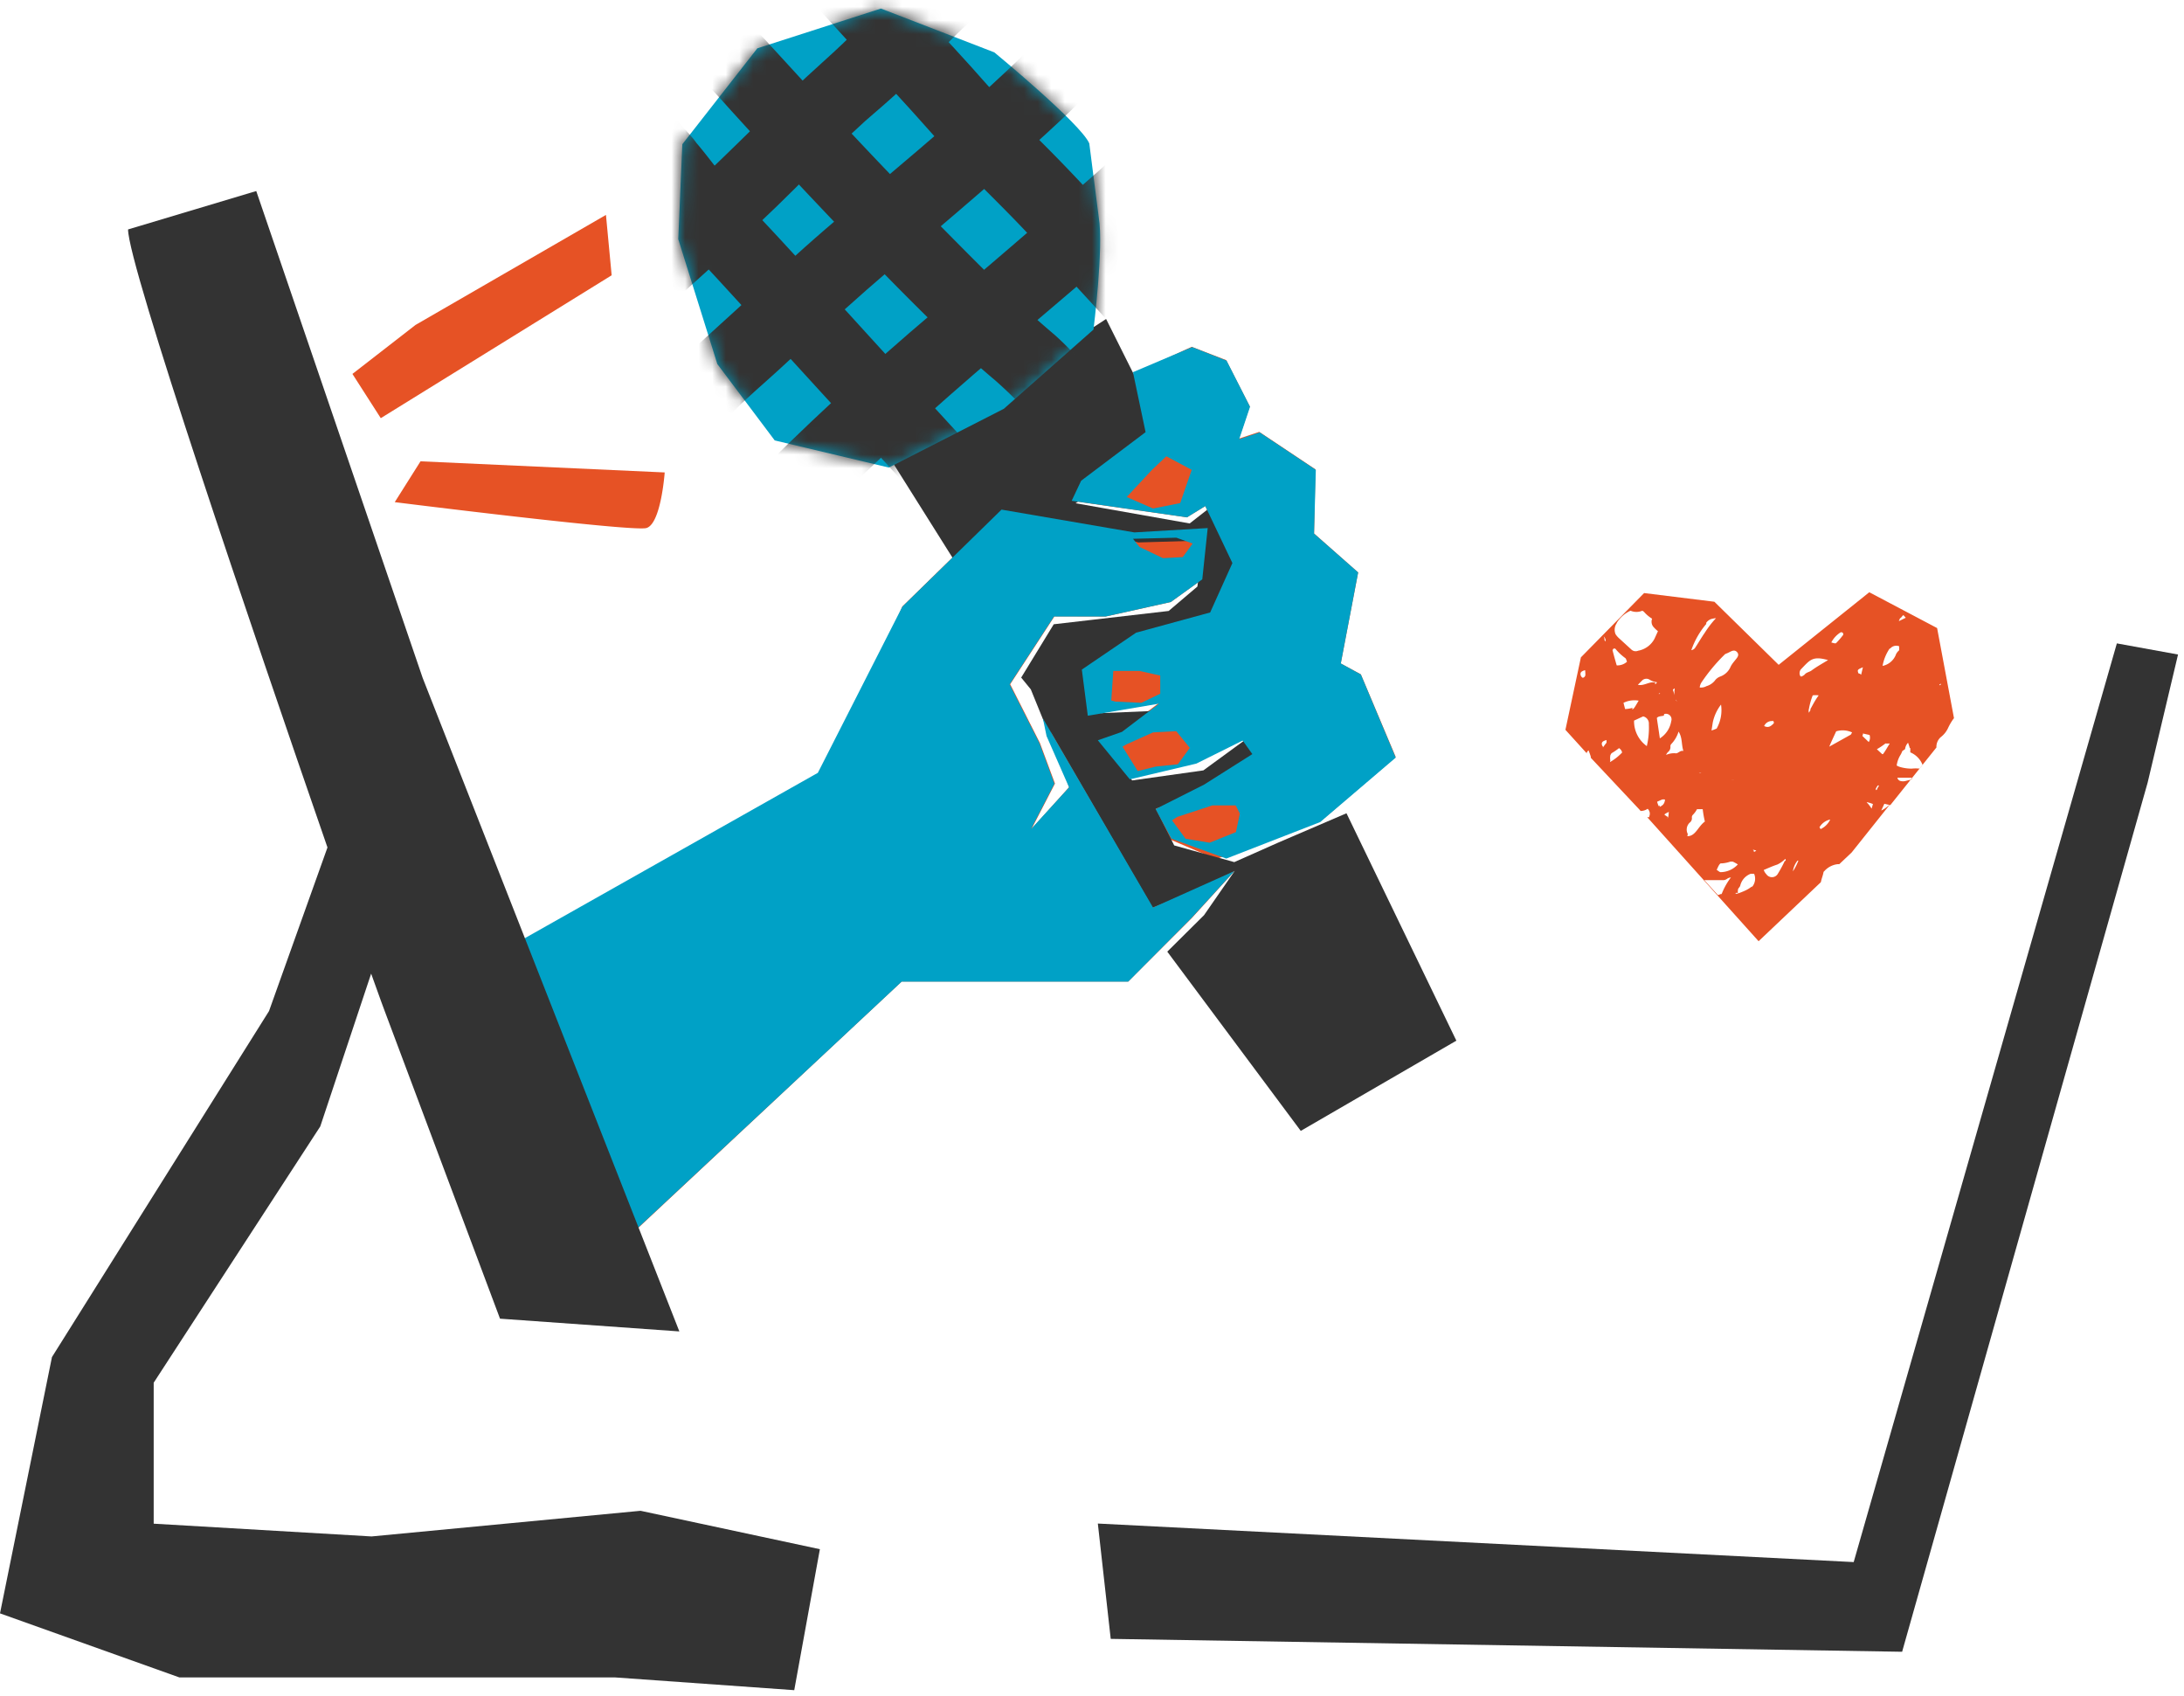 <svg width="161" height="125" xmlns="http://www.w3.org/2000/svg" xmlns:xlink="http://www.w3.org/1999/xlink"><defs><path d="M81 16.04c.37 2.14-.39 8.25-.39 8.25L74 30.13l-8.48 4.33-8.41-2-4.23-5.63-2.88-9.2.3-7 5.53-7.07L64.94.63l8.36 3.23s6.38 5.26 7 6.71" id="a"/></defs><g fill="none" fill-rule="evenodd"><path fill="#E65225" fill-rule="nonzero" d="M82.96 27.82l1.46 4.01-4.72 3.6-.73 1.48 8.53 1.22 2.36-1.45 2.27-6.73-1.74-3.41-2.54-.98z"/><path fill="#E65225" fill-rule="nonzero" d="M88.79 37.17l2.01 4.32-1.64 3.65-5.41 1.45-4.03 2.71.44 3.41 5.26-.89-2.75 2.08-2.28.57 2.87 2.92 4.9-1.16 3.42-1.7.71 1.01-3.53 2.28-4.11 1.23 1.37 2.72 3.62 1.55 7.69-2.77 5.56-4.76-2.57-6.09-1.48-.8 1.28-6.71-3.25-2.87.1-4.73-4.14-2.76-1.84.61z"/><path fill="#E65225" fill-rule="nonzero" d="M36.27 70.5l24.21-11.76 6.04-14.04 7.31-7.14 9.78 1.68 5.42-.32-.4 3.78-2.32 1.67-4.81 1.07-3.77-.01-3.26 5 2.19 4.33 1.11 2.99-1.73 3.35 2.77-3.08-1.35-4.08.08-4.51 1.32-1.45.2 4.16 1.36 4.31 2.53 2.04 3.51 4.99 4.56.71-3.16 3.47-4.69 4.68h-16.7L45.26 92.17l-3.23-3.68-3.69-14.77z"/><path fill="#333" fill-rule="nonzero" d="M158.32 57.68l-18.1 64.06-58.34-.95-.95-8.5 55.72 2.84 19.4-67.71 4.51.82z"/><path fill="#E65225" fill-rule="nonzero" d="M30.63 23.95l14.04-8.11.42 4.45-17.02 10.53-2.09-3.26zM31 34l18 .82s-.27 3.82-1.36 4.1c-1.09.28-18.54-1.91-18.54-1.91L31 34zM138.68 59.74l.23-.5.44.1 3.4-4.25c-.017-.294.105-.579.33-.77.234-.182.419-.419.54-.69a4.19 4.19 0 01.42-.7l.06.3-1.3-6.94-5-2.64-6.68 5.35-4.74-4.65-5.18-.64-4.66 4.74-1.14 5.34 1.67 1.84-.11-.13a.6.6 0 01.14-.2 4.79 4.79 0 01.17.47v.08l3.55 3.78.36.41-.24-.27c.186.002.368-.054.52-.16.156.141.205.367.12.56v.06h-.15l8.21 9.14 4.59-4.35c.05-.26.16-.51.2-.76l.06-.06c.258-.289.615-.471 1-.51h.1l-1.27 1.2 2.18-2.06 2.84-3.56c-.21.19-.42.36-.66.47zm4.4-9.35v.06l-.11.06v-.06l.11-.06zm-26.21-.65c0 .14-.17.26-.24.19-.07-.061-.113-.147-.12-.24 0-.19.14-.23.34-.3a2.37 2.37 0 01.02.35zm10.3-1.53l.14-.06c.24-.09.51-.34.74-.09.23.25-.06.48-.21.69a2.12 2.12 0 00-.25.36c-.139.348-.419.621-.77.75-.165.059-.309.167-.41.31-.158.192-.371.331-.61.4-.152.085-.327.12-.5.1.013-.14.061-.274.14-.39a13.14 13.14 0 011.61-1.95l.12-.12zm-.32 15.42h.12a2.32 2.32 0 00.57-.12.75.75 0 01.21 0 3.42 3.42 0 01.36.2c-.326.358-.786.565-1.27.57-.08 0-.16-.09-.29-.17.11-.22.17-.41.3-.48zm-.31-9.93a3.67 3.67 0 01-.37.14l.09-.58c.099-.484.308-.939.61-1.33.094.614-.022 1.241-.33 1.78v-.01zm1.13 3.79h.18a.47.47 0 01-.17 0s.01.04-.01.01v-.01zm-2.18-.59c-.066.064-.16.091-.25.07a1.34 1.34 0 01.25-.02v-.05zm.29-11c.088-.122.209-.216.35-.27a2 2 0 01.37-.07 7.37 7.37 0 00-.83 1.08c-.24.34-.45.71-.68 1.06-.064.118-.178.199-.31.22.243-.706.616-1.361 1.1-1.93v-.09zm-2 5.83c-.106.006-.205-.054-.25-.15 0-.07 0-.15-.08-.22a.56.56 0 000 .08 1.92 1.92 0 00.3.38l.03-.09zm-.33-1a.25.25 0 010 .09 1.25 1.25 0 000 .42l-.13-.41.13-.1zm-1.06.37l-.1.06v-.06h.11-.01zm-3.19-5.22c.241-.382.589-.684 1-.87.278.12.592.12.87 0l.11.07a2.55 2.55 0 00.61.52c-.073.19-.047.404.07.57a2.38 2.38 0 00.36.35l-.25.55c-.243.468-.69.797-1.21.89-.165.071-.356.04-.49-.08l-.93-.85a1.55 1.55 0 01-.24-.28c-.114-.261-.088-.562.07-.8l.03-.07zm-.26 1.92h.13a3.77 3.77 0 00.74.7c.07.05.08.16.13.27-.207.188-.481.285-.76.27-.11-.38-.22-.76-.31-1.13a.12.12 0 01.04-.04l.03-.07zm-.54-.48l-.12-.14c0-.09 0-.18-.07-.28.12.1.17.22.16.49l.03-.07zm-.22 7.73c-.053-.059-.088-.132-.1-.21 0-.19.14-.23.35-.3v.2a3.88 3.88 0 00-.28.38l.03-.07zm.53 1a1.0 1 0 010-.36c0-.06.06-.11.08-.17a4.58 4.58 0 00.56-.38c.116.072.199.187.23.32a3.82 3.82 0 01-.9.71l.03-.12zm1.64-3.88a2.43 2.43 0 01-.55.09l-.12-.46c.347-.17.739-.226 1.12-.16-.23.37-.33.61-.48.65l.03-.12zm1.05 2.82c-.605-.433-.957-1.136-.94-1.88l.67-.31c.266.059.447.308.42.58a5.83 5.83 0 01-.18 1.73l.03-.12zm.62-4.69c-.45-.09-.83.28-1.28.17l.28-.28c.151-.183.417-.218.61-.08a1.23 1.23 0 00.51.17c-.012.072-.068.128-.14.14l.02-.12zm.66 2.33c.148-.05.311-.012.422.098s.148.274.098.422c-.085.524-.391.987-.84 1.27-.08-.57-.15-1-.22-1.5.1-.14.32-.13.51-.17l.03-.12zm-.31 6.73l-.09.06a1.61 1.61 0 01-.12-.33l.36-.16a.54.54 0 01.22 0c-.03.37-.23.45-.4.55l.03-.12zm.58.85a1.2 1.2 0 01-.26-.18 1.86 1.86 0 01.33-.19c-.02.25-.02.37-.1.49l.03-.12zm1.17-4.87H124c-.16 0-.34.21-.47.18-.243-.021-.487.021-.71.12a.62.62 0 01.15-.22c.118-.093.182-.24.17-.39-.009-.074.017-.148.07-.2.245-.258.427-.569.53-.91.29.45.2.92.35 1.41l.03.01zm.3 6.13c-.143-.275-.09-.611.13-.83.127-.087.193-.238.17-.39-.004-.075.026-.148.08-.2a1.73 1.73 0 00.3-.41h.42a7.92 7.92 0 00.16.91c-.52.38-.68 1.08-1.29 1.08l.03-.16zm2.49 4.4a2.15 2.15 0 01-.27.1l-1-1.1H127c.103.004.204-.024.29-.08.09-.069.197-.111.31-.12a5 5 0 00-.72 1.32l.03-.12zm1.07 0h-.06s.07-.07.09-.07c.02 0 .07 0 .11.07h-.14zm1.18-.55a2.26 2.26 0 01-.49.31 5.25 5.25 0 01-.55.22.81.81 0 010-.27c0-.11.15-.2.17-.32.099-.396.387-.718.77-.86h.25c.143.34.073.732-.18 1l.03-.08zm.15-2.61s-.05 0-.07-.07c-.02-.07 0 0 .06 0l.17.05a.41.41 0 01-.19.1l.03-.08zm6.34-16.08c.061-.05.15-.041.2.02.05.061.041.15-.02.2a5.15 5.15 0 01-.43.5c-.08.09-.09.09-.4 0 .152-.291.376-.539.65-.72zm-5 6.48c.045.007.083.038.1.08.021.041.021.089 0 .13-.18.17-.36.36-.7.19.11-.253.377-.401.65-.36l-.05-.04zm.93 10.32a9.2 9.2 0 01-.54 1c-.093.138-.248.221-.415.221-.167 0-.322-.083-.415-.221a.84.84 0 01-.19-.31c.33-.14.66-.29 1-.4a2.13 2.13 0 00.59-.42c.028.052.035.113.02.17l-.05-.04zm.99.01a4.09 4.09 0 01-.4.78c.039-.29.156-.563.34-.79h.06v.01zm.43-13.69a.94.94 0 01-.22.12l-.07-.05c-.08-.159-.06-.35.05-.49.68-.7.85-1 2-.68-.41.25-.83.48-1.22.77-.15.11-.37.13-.5.29l-.04.04zm.48 2.55l-.13.23c-.028-.091-.028-.189 0-.28a5.26 5.26 0 01.28-1 1.65 1.65 0 01.44 0c-.28.38-.45.73-.63 1.05h.04zm.74 8.82l-.09-.15c.172-.292.458-.499.79-.57-.151.322-.414.577-.74.72h.04zm2.26-7l-1.63.91c.16-.39.34-.76.51-1.13.387-.118.803-.09 1.17.08a.42.42 0 01-.09.14h.04zm4.43 3.33l-.48.12a.72.72 0 01-.29 0c-.134-.018-.242-.118-.27-.25h1.11l-.07.13zm-.09-2.32a2.31 2.31 0 010 .32c.418.172.747.508.91.93l-.22.27a2.79 2.79 0 00-.58 0 3 3 0 01-.89-.13 1.07 1.07 0 01-.22-.1 2 2 0 01.28-.78 1.38 1.38 0 00.13-.28l.21-.15c.018-.177.096-.343.22-.47.03.11.09.25.12.39h.04zm-.7-9.58a2 2 0 01.19-.22l.18.2-.51.25a1.76 1.76 0 01.1-.23h.04zm-.78 2.25c.162-.191.426-.259.66-.17a2.66 2.66 0 010 .3.93.93 0 00-.22.27c-.155.449-.535.783-1 .88.08-.459.258-.895.52-1.28h.04zm-.3 7h.27c-.18.27-.32.55-.5.78h-.06l-.39-.36a5.7 5.7 0 00.64-.43l.04.01zM137 49.63c-.09-.26-.08-.28.33-.45l-.13.55c-.1-.1-.2-.1-.2-.1zm.37 4.44l.45.1c.059.174.037.364-.06.52l-.47-.45a1.3 1.3 0 00.07-.22l.01.05zm.6 5.53a2.72 2.72 0 00-.27-.37.31.31 0 01-.09-.11 2.41 2.41 0 01.46.14l-.1.34zm.43-1.44s-.07.05-.11.08a.3.3 0 010-.13 1.64 1.64 0 01.14-.22h.09a1.6 1.6 0 01-.13.22l.01.05z"/><path fill="#E65225" fill-rule="nonzero" style="mix-blend-mode:multiply" d="M143.47 54.19l.66-.81z"/><path fill="#333" fill-rule="nonzero" d="M99.26 59.94l-5.05 2.17-3.22 1.43-4.43-1.23-1.37-2.72 6.26-1.93 1.38-1.58-1-1.58-3.12 2.28-5.25.74-1.77-2.41 2.05-.67 2.22-2.08-4.8.2.11-3.07 6.79-2.87 1.64-.94 1.64-3.64-2.18-4.6-1.46 1.14-8.41-1.49 6.79-4.5-4.54-9.08-15.89 10.33 5.01 7.97 6.82-3.04 2.63.26 3.81.95 4.78-.14-.43 3.39-2.12 1.8-8.47.98-2.4 3.93.71.87 2.93 7.2-2.34 3.63 2.77-3.08-1.89-4.62 7.5 12.95 3.52-1.38 2.54-1.32-2.26 3.26-2.71 2.69 9.84 13.21 11.47-6.65z"/><path d="M76.88 52.95l.27 1.3 1.66 3.78L76 61.11l1.73-3.35-1.11-3-2.19-4.32 3.27-5h3.8l4.81-1.07 2.32-1.67.4-3.78-5.41.32-9.79-1.68-7.31 7.15-6.23 12.25-24 13.54 2.07 3.23L42 88.49l3.23 3.68 12.5-11.66 8.74-8.16h16.7l4.69-4.72L91 64.2l-6 2.69-8.12-13.94zm9.84-13.32l1.2.43-.73 1-1.46.08-1.73-.83-.48-.6 3.2-.08z" fill="#00A1C6" fill-rule="nonzero"/><path d="M100.32 49.71l-1.48-.81 1.28-6.71-3.25-2.86.13-4.7-4.14-2.76-1.51.5.8-2.39-1.73-3.4-2.54-1-4.36 1.85.93 4.42-4.75 3.58-.7 1.48 8.5 1.22 1.35-.83 2 4.2-1.64 3.64-5.46 1.49-4 2.72.44 3.4 5.26-.89-2.74 2.08-1.78.62 2.36 2.88 4.9-1.16 3.42-1.7.71 1-3.56 2.25-3.57 1.8 1.16 2.18 4.05 1.47 6.92-2.69 5.57-4.75-2.57-6.13zM87 37.08l-2 .4-1.94-.85 1.86-2 1.06-1 1.87 1-.85 2.45zM84.14 51.8l-1.91-.09-.31-.08.15-2.18H84l1.53.34v1.34l-1.39.67zm2.69 4.53l-1.64.17-1.32.33-1.12-1.8.29-.17 1.96-.88 1.71-.09 1 1.23-.88 1.21zm4.28 5l-1.94.78-1.77-.29-1-1.36.38-.25 2.59-.85h1.72l.31.6-.29 1.37z" fill="#00A1C6" fill-rule="nonzero"/><path d="M47.22 111.35l-19.83 1.89-16.06-.94v-10.39l12.28-18.89 3.75-11.26c.62 1.75 1 2.76 1 2.76l8.5 22.67 13.22.94-18.92-48.16-12.27-35.89-9.45 2.83c0 2.63 9.13 29.45 14.7 45.55l-4.31 12.06-16 25.5L0 118.91l13.22 4.72h32.11l13.22.94 1.89-10.39-13.22-2.83z" fill="#333" fill-rule="nonzero"/><mask id="b" fill="#fff"><use xlink:href="#a"/></mask><use fill="#00A1C6" fill-rule="nonzero" xlink:href="#a"/><g mask="url(#b)" fill="#333" fill-rule="nonzero"><path d="M44.77 10.91c1.23 1.82 2.77 3.42 4.13 5.15 1.36 1.73 2.89 3.29 4.37 4.91 3.11 3.39 6.2 6.79 9.31 10.18l5.31 5.81c1.06 1.051 2.77 1.051 3.83 0 1.025-1.071 1.025-2.759 0-3.83-3.067-3.333-6.133-6.687-9.2-10.06l-4.61-5c-1.47-1.61-3-3.16-4.41-4.84-.74-.88-1.41-1.82-2.16-2.69-.34-.49-.78-.91-1.16-1.37-.12-.14-.5-.67-.2-.24l-.53-.75c-.474-.864-1.379-1.403-2.365-1.408-.986-.004-1.896.527-2.377 1.387-.481.86-.458 1.913.061 2.751zM49.84 2.37c.178 1.41.895 2.697 2 3.59.82.78 1.56 1.65 2.33 2.49 1.75 1.92 3.5 3.85 5.28 5.74 3.55 3.76 7.11 7.49 10.85 11.06 1 1 2 1.89 3.07 2.79a31 31 0 012.86 2.87c1.063 1.046 2.767 1.046 3.83 0 1.03-1.069 1.03-2.761 0-3.83a23.21 23.21 0 00-2.28-2.37c-.93-.79-1.85-1.6-2.74-2.43-1.78-1.65-3.49-3.38-5.2-5.11-3.493-3.527-6.917-7.123-10.27-10.79L56.7 3.25c-.37-.41-.74-.8-1.14-1.18-.18-.17-.34-.36-.52-.53-.18-.17.12.18.13.2-.12-.213-.12-.213 0 0 .091.186.129.394.11.6-.037-1.489-1.241-2.684-2.73-2.71-1.34.06-2.87 1.2-2.71 2.71v.03zM57.58-2.37L67 7.94c1.55 1.71 3.06 3.47 4.68 5.11 1.62 1.64 3.13 3.1 4.62 4.74 1.74 1.91 3.5 3.81 5.24 5.72 1.06 1.051 2.77 1.051 3.83 0 1.025-1.071 1.025-2.759 0-3.83-3-3.29-6-6.67-9.17-9.77-1.6-1.58-3.09-3.28-4.62-5L66.77-.37l-5.36-5.84c-1.06-1.051-2.77-1.051-3.83 0-1.025 1.071-1.025 2.759 0 3.83v.01z"/><path d="M71-5.23c-1.73 1.58-3.51 3.1-5.16 4.77-1.65 1.67-3.3 3.34-5.06 4.92-3.61 3.23-6.92 6.74-10.5 10-2.09 1.87-4.2 3.69-6.28 5.57-1.05 1.057-1.05 2.763 0 3.82 1.069 1.03 2.761 1.03 3.83 0 3.61-3.29 7.29-6.48 10.75-9.94 1.687-1.7 3.423-3.367 5.21-5 1.79-1.53 3.55-3.1 5.21-4.83 1.83-2 3.87-3.69 5.84-5.49 1.05-1.057 1.05-2.763 0-3.82-1.071-1.025-2.759-1.025-3.83 0H71zM80.5-.84c-2.13 2-4.16 4.07-6.28 6.06-2.12 1.99-4.36 4-6.59 5.89-2.23 1.89-4.47 3.79-6.69 5.7-2.22 1.91-4.38 3.93-6.55 5.92-1.23 1.13-2.48 2.24-3.71 3.39s-2.12 2.24-3.26 3.29c-1.046 1.063-1.046 2.767 0 3.83 1.071 1.025 2.759 1.025 3.83 0 1-.94 1.92-2 2.91-3 .99-1 2.12-1.95 3.18-2.92 2.17-2 4.32-4 6.54-5.95 4.43-3.86 9-7.6 13.3-11.57 2.44-2.22 4.73-4.6 7.15-6.85 1.046-1.063 1.046-2.767 0-3.83-1.071-1.025-2.759-1.025-3.83 0v.04zM85.31 8.39c-1.15 1.14-2.26 2.32-3.45 3.42-1.19 1.1-2.44 2.16-3.67 3.22-2.47 2.12-4.93 4.27-7.43 6.36-5 4.14-9.78 8.44-14.37 13-2.57 2.54-5.09 5.13-7.75 7.57-1.051 1.06-1.051 2.77 0 3.83 1.068 1.024 2.752 1.024 3.82 0 2.38-2.18 4.65-4.48 6.94-6.75 2.29-2.27 4.6-4.41 6.94-6.61 4.79-4.41 9.83-8.55 14.78-12.8 1.4-1.21 2.81-2.41 4.19-3.65 1.38-1.24 2.55-2.5 3.83-3.76 1.04-1.065 1.04-2.765 0-3.83-1.071-1.025-2.759-1.025-3.83 0z"/></g><path fill="#E65225" fill-rule="nonzero" style="mix-blend-mode:multiply" mask="url(#b)" d="M84.87 34.61l-2.05 2.17 2.11.89 2.22-.45.94-2.66-2.05-1.06zM83.8 40.3l1.93.89 1.61-.09.8-1.08-1.32-.48-3.54.1zM81.73 51.74l.35.07 2.1.1 1.54-.72v-1.48l-1.68-.37h-2.13zM82.5 55l1.23 1.97 1.45-.35 1.81-.2.97-1.33-1.13-1.35-1.87.09-2.14.97zM86.55 60.14l2.86-.93h1.89l.34.66-.31 1.51-2.13.86-2-.32-1.11-1.5z"/></g></svg>